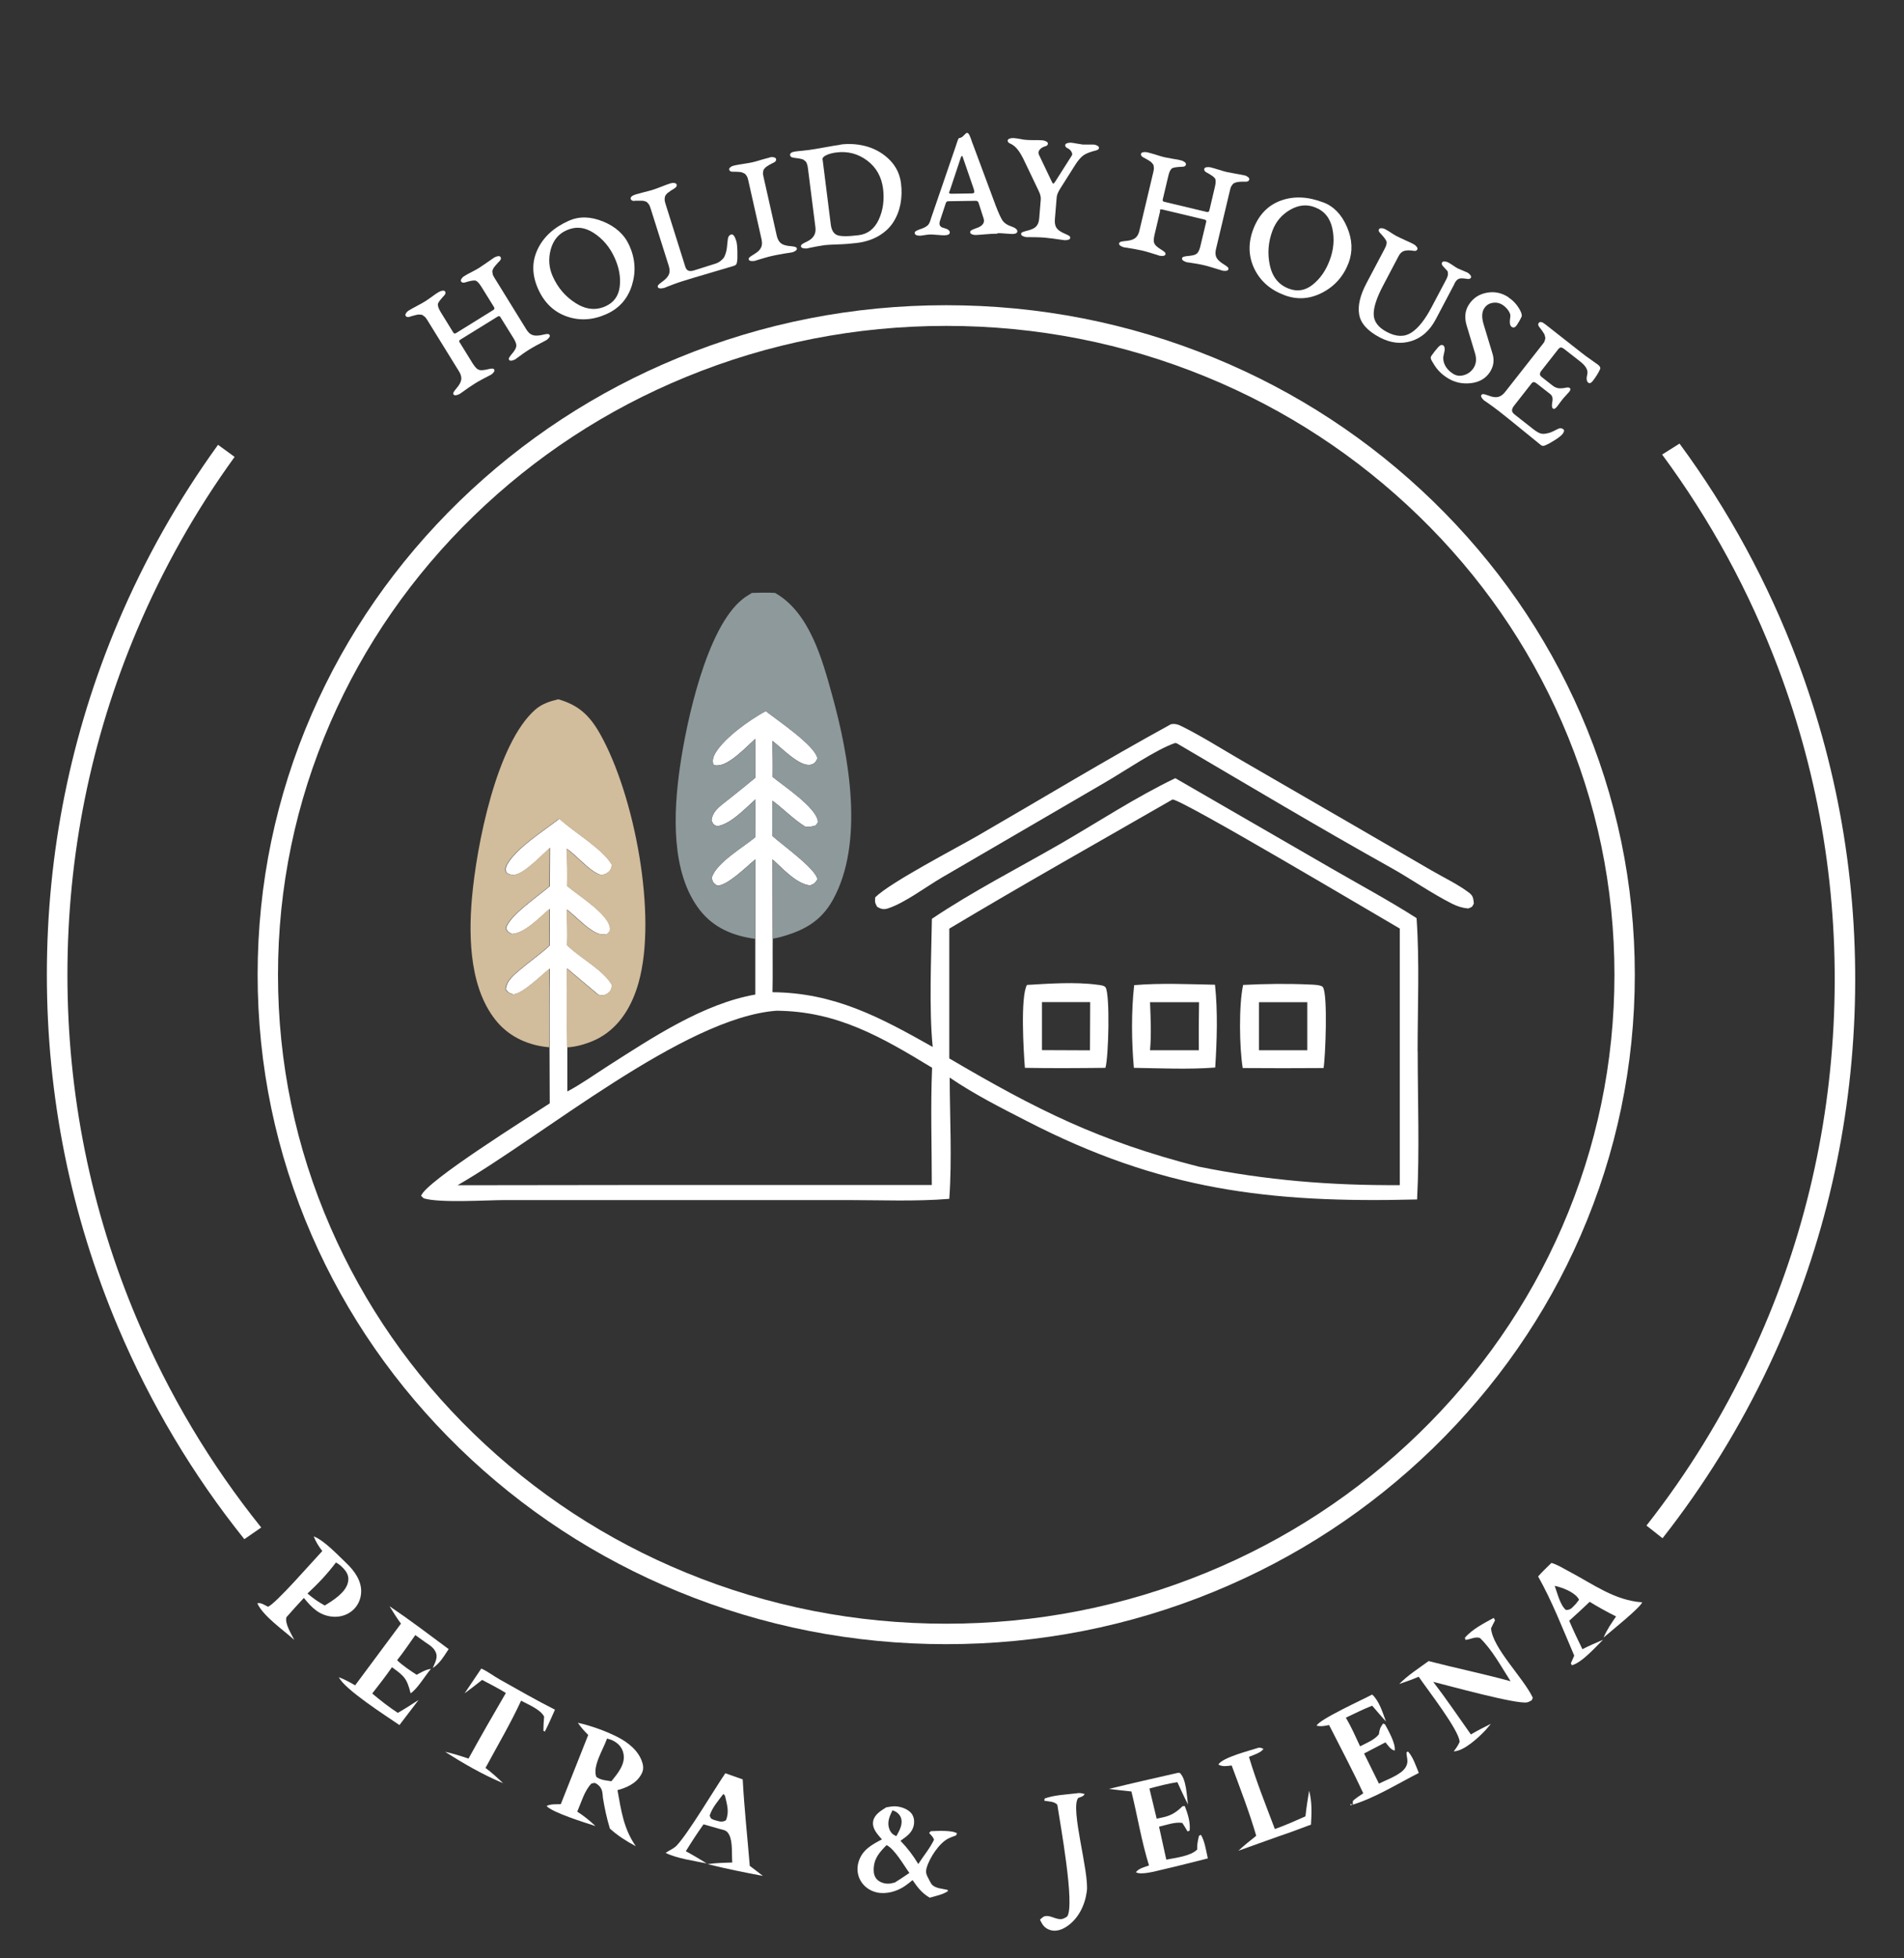 <svg xmlns="http://www.w3.org/2000/svg" viewBox="0 0 1860.9 1913"><rect x="0" y="0" width="1860.9" height="1913" fill="#333333" stroke="none"/><defs><style>      .cls-1 {        fill: #8e999b;      }      .cls-1, .cls-2, .cls-3, .cls-4 {        stroke-width: 0px;      }      .cls-2 {        fill: #000;      }      .cls-3 {        fill: #fff;      }      .cls-5 {        display: none;      }      .cls-4 {        fill: #d1bc9c;      }    </style></defs><g id="Layer_2" data-name="Layer 2"><g><path class="cls-3" d="M449.2,334.4l12.6,20.4c1.8,2.8,3.4,4.8,4.8,5.8,1.5,1,3.6,1.4,6.3.9.7,0,2-.3,3.8-.7,1.8-.4,3.2-.7,4.2-.7,1,0,1.7.3,2.1.9.8,1.3-.2,3-2.9,5-.2.1-1.1.6-2.9,1.5-1.7.9-3.8,2-6.3,3.3-2.5,1.3-4.6,2.6-6.6,3.8-1.9,1.2-4,2.6-6.4,4.2-2.3,1.6-4.3,3-5.9,4.2-1.6,1.2-2.5,1.8-2.7,1.9-3.2,1.6-5.2,1.7-6,.5-.4-.6-.4-1.4.1-2.3.5-.9,1.3-2,2.5-3.4,1.2-1.4,2-2.5,2.4-3.1,1.7-2.4,2.5-4.7,2.6-6.8,0-2.1-.7-4.5-2.3-7l-30.9-50c-.5-.8-1-1.6-1.5-2.2-.5-.7-1-1.2-1.7-1.6-.6-.4-1.1-.8-1.5-1.1-.4-.3-.9-.4-1.7-.5-.8,0-1.3,0-1.6-.1-.3,0-1,0-2,.2-1.1.2-1.8.4-2.2.5-.4.1-1.2.4-2.6.7-1.3.4-2.3.7-2.8.9-1.7.4-3,.1-3.6-1-.5-.7-.3-1.6.4-2.7.7-1.1,1.7-2,2.9-2.7,1.8-1.1,4.5-2.6,7.9-4.4,3.5-1.8,6-3.3,7.7-4.3,1.6-1,3.9-2.6,6.7-4.6,2.8-2.1,5-3.6,6.6-4.5,1.2-.7,2.4-1.2,3.7-1.4,1.3-.2,2.2.1,2.6.8.7,1.1.5,2.3-.6,3.6-3.8,4.1-5.9,6.8-6.3,8.2-.5,1.9.4,4.6,2.5,8.1l12.5,20.3c.6,1,1.5,1.1,2.7.4l36.3-22.5c1.2-.7,1.4-1.7.7-2.9l-12.4-20c-2.3-3.6-4.2-5.6-5.9-5.9-1.7-.3-5.1.3-10.2,1.9-1.7.4-3,.1-3.6-1-.5-.7-.3-1.6.4-2.7.7-1.1,1.7-2,2.9-2.7,1.8-1.1,4.2-2.5,7.3-4,3-1.6,5.3-2.8,7-3.9s4.1-2.7,7.4-5c3.3-2.3,5.7-4,7.2-5,1.2-.7,2.4-1.2,3.7-1.4,1.3-.2,2.2.1,2.6.8.7,1.1.5,2.3-.6,3.6-.4.4-1.1,1.1-2,2.1-.9,1-1.5,1.7-1.8,2-.3.3-.7.9-1.4,1.7-.7.9-1.1,1.4-1.2,1.8-.1.3-.3.8-.7,1.5-.3.7-.4,1.3-.3,1.7,0,.5.2,1.1.3,1.8,0,.8.3,1.5.7,2.2.4.7.8,1.5,1.3,2.3l30.9,50c1.6,2.6,3.3,4.3,5.3,5.2,1.9.9,4.4,1.1,7.3.7.7,0,2-.3,3.8-.7,1.8-.4,3.2-.7,4.2-.7,1,0,1.7.3,2.1.9.8,1.3-.2,3-2.9,5-.2.1-1.3.7-3.2,1.7-2,1-4.3,2.3-7,3.7-2.7,1.5-5,2.8-6.9,4-1.9,1.2-3.9,2.5-6,4-2.1,1.5-3.8,2.8-5.2,3.8-1.4,1-2.2,1.6-2.3,1.7-3.2,1.6-5.2,1.7-6,.5-.4-.6-.4-1.4.1-2.3.5-.9,1.3-2,2.5-3.4,1.2-1.4,2-2.5,2.4-3.1,1.6-2.3,2.3-4.3,2-6.1-.3-1.8-1.3-4.1-3.1-6.9l-12.5-20.1c-.6-1-1.6-1.1-2.8-.3l-35.9,22.2c0,0-.2.1-.3.2-1.2.7-1.5,1.5-1,2.3Z"></path><path class="cls-3" d="M556,215.7c10-4.5,21.1-4.3,33.4.7,12.3,5,20.9,12.8,25.7,23.5,5.8,12.8,6.6,25.8,2.5,38.9-4.1,13.1-12.4,22.5-24.7,28-13.3,6-26.3,6.8-38.9,2.4-12.6-4.4-21.9-13.3-27.9-26.5-6.2-13.7-6.5-26.6-.8-38.8,5.6-12.1,15.8-21.6,30.6-28.2ZM540.3,270.2c5,11.1,12.4,19.7,22.4,26,9.9,6.3,19.7,7.3,29.2,3,8.1-3.7,12.7-10.1,13.8-19.2,1.1-9.1-.6-18.5-5-28.2-4.7-10.4-11.5-18.4-20.4-24.2-8.9-5.8-17.9-6.6-26.8-2.5-7.8,3.5-12.9,9.8-15.3,18.9-2.4,9.1-1.7,17.8,2.1,26.2Z"></path><path class="cls-3" d="M669.6,260.1c.7,2.3,1.7,3.7,3.1,4.3,1.4.6,3.2.5,5.6-.2l20.6-6.5c1.9-.6,3.6-1.4,5-2.5,1.4-1,2.4-2.1,3.2-3,.8-1,1.4-2.4,2-4.2.6-1.8.9-3.2,1.1-4.3.2-1.1.4-2.8.6-5.2.3-2.4.4-4.1.6-5.2.3-2.2,1.4-3.6,3.2-4.2,1.8-.6,3.5,1.5,5,6.3.6,1.9,1,5.5,1.1,10.5.1,5.1,0,8.3-.3,9.6-.2,1.4-.5,2.4-.9,2.9-.4.5-1.2,1-2.4,1.4-1,.3-8.2,2.5-21.6,6.4-13.4,3.9-23.3,6.9-29.6,8.9-2.1.7-4.6,1.5-7.2,2.5-2.7,1-4.9,1.8-6.8,2.6-1.8.8-2.9,1.2-3.1,1.2-3.5.8-5.4.4-5.9-1-.2-.7,0-1.4.7-2.2.7-.7,1.8-1.6,3.3-2.7,1.5-1.1,2.5-1.9,3-2.4,2.2-1.9,3.6-3.9,4.2-6,.6-2,.4-4.5-.5-7.4l-17.7-56c-.3-.9-.6-1.8-.9-2.5-.3-.8-.7-1.4-1.2-2-.5-.6-.9-1-1.2-1.4-.3-.4-.8-.6-1.5-.9-.7-.2-1.2-.4-1.5-.5-.3-.1-.9-.2-2-.3-1.1,0-1.8,0-2.2,0-.4,0-1.3,0-2.7,0-1.4,0-2.4,0-2.9.2-1.8,0-2.9-.6-3.3-1.8-.6-1.8,1-3.3,4.7-4.5,2-.6,5-1.4,8.8-2.4,3.8-.9,6.6-1.7,8.5-2.3,1.8-.6,4.6-1.6,8.4-3.1,3.8-1.5,6.5-2.5,8.2-3,1.3-.4,2.6-.6,3.9-.4,1.3.2,2.1.6,2.3,1.5.4,1.2-.1,2.3-1.5,3.3-.4.4-1.3.9-2.4,1.6-1.2.7-2,1.2-2.3,1.5-.4.3-1,.7-1.8,1.3s-1.4,1-1.6,1.3c-.2.3-.6.7-1,1.3-.4.6-.7,1.1-.8,1.6,0,.5-.2,1.1-.3,1.9,0,.8,0,1.5.1,2.3.2.8.4,1.6.7,2.6l19.2,61Z"></path><path class="cls-3" d="M752.4,153.7c1.4-.3,2.7-.3,3.9,0,1.3.3,2,.8,2.2,1.7.3,1.3-.3,2.3-1.8,3.2-.5.2-1.4.7-2.6,1.3-1.2.7-2,1.1-2.4,1.3-.3.2-1,.6-1.9,1.2-.9.6-1.5,1-1.7,1.3-.2.3-.6.7-1.1,1.2-.5.6-.8,1.1-.9,1.5,0,.5-.2,1.1-.3,1.8-.2.8-.2,1.5,0,2.3.1.8.3,1.7.5,2.6l12.9,57.3c.7,2.9,1.8,5.1,3.3,6.6,1.5,1.5,3.7,2.5,6.6,3,.7.2,2,.4,3.8.5,1.9.2,3.3.4,4.2.7.9.3,1.5.8,1.7,1.5.3,1.5-1.1,2.7-4.4,3.8-.2,0-1.4.2-3.6.6-2.2.3-4.8.7-7.8,1.3-3,.5-5.6,1-7.8,1.5s-4.7,1.1-7.4,1.9c-2.7.8-5.1,1.5-7,2.1-1.9.6-3,.9-3.2,1-3.5.5-5.5,0-5.8-1.5-.2-.7.1-1.4.9-2.1.7-.7,1.9-1.5,3.5-2.4,1.6-1,2.7-1.7,3.2-2.1,2.4-1.7,3.9-3.6,4.7-5.6.8-2,.8-4.4.2-7.4l-12.9-57.3c-.2-.9-.4-1.8-.7-2.6-.2-.8-.6-1.5-1-2.1-.5-.6-.8-1.1-1.1-1.5-.3-.4-.7-.7-1.5-1-.7-.3-1.2-.5-1.5-.7-.3-.2-.9-.3-2-.5-1.1-.1-1.8-.2-2.2-.2-.4,0-1.3,0-2.7-.1-1.4,0-2.4-.1-2.9,0-1.8-.1-2.8-.8-3.1-2.1-.2-.8.2-1.6,1.3-2.4,1-.8,2.2-1.3,3.6-1.6,2.1-.5,5.1-1,9-1.6,3.9-.6,6.8-1.1,8.6-1.5,1.9-.4,4.8-1.2,8.6-2.4,3.9-1.1,6.7-1.9,8.5-2.3Z"></path><path class="cls-3" d="M821.6,141.2c9.1-1.1,17.8-.4,26.3,2.1,8.5,2.6,15.8,7,21.9,13.2,6.1,6.3,9.7,13.8,10.8,22.5.9,7,.7,13.8-.5,20.2-1.2,6.4-3.5,12.3-6.9,17.7-3.3,5.3-8.1,9.8-14.2,13.5-6.1,3.6-13.4,6-21.7,7-5.8.7-11.9,1.2-18.6,1.4-6.6.2-10.8.5-12.6.7-2.1.3-4.6.7-7.4,1.2-2.8.5-5.2,1-7.1,1.4-2,.4-3,.6-3.2.7-3.6.1-5.4-.6-5.6-2.1,0-.7.3-1.4,1-2,.8-.6,2-1.3,3.7-2.1,1.7-.8,2.8-1.4,3.4-1.8,4.7-2.9,6.7-7,6.1-12.4l-7.4-58.3c-.1-1.2-.4-2.2-.6-3-.3-.8-.5-1.6-.8-2.2s-.7-1.2-1.3-1.6c-.7-.5-1.1-.8-1.4-1.1-.3-.3-1-.5-2-.8-1.1-.2-1.8-.4-2.3-.5-.4-.1-1.4-.3-2.9-.4-1.5-.2-2.6-.4-3.2-.5-1.8-.3-2.7-1.1-2.9-2.4-.2-1.9,1.5-3.1,5.2-3.6,1.7-.2,3.9-.5,6.5-.7,2.6-.3,4.7-.5,6.3-.7,3.3-.4,8.5-1.3,15.7-2.6,7.2-1.3,12.4-2.2,15.7-2.6ZM804,155.9l8,63.6c.7,5.4,2.8,8.8,6.2,10.2,3.5,1.4,10.5,1.4,21,.1,8.9-1.1,15.5-6.2,19.7-15.3,4.2-9.1,5.5-19.1,4.2-30.1-1.5-11.6-6.6-20.8-15.5-27.5-8.9-6.7-19-9.4-30.4-7.9-3.7.5-6.9,1.3-9.6,2.6-2.7,1.3-3.9,2.7-3.7,4.3Z"></path><path class="cls-3" d="M975,228.3c-4,0-8.3.3-12.9.7-4.6.4-7.5.6-8.7.6-1.2,0-2.3-.2-3.5-.7-1.1-.5-1.7-1.1-1.7-2,0-.7.4-1.4,1.2-1.9s2.1-1.1,3.8-1.7c1.8-.6,3-1.1,3.6-1.4,4.2-2,5.7-4.9,4.5-8.6l-4.9-15.2c-.5-1.3-1.3-1.9-2.6-1.9l-26.9.4c-1.3,0-2.1.6-2.5,1.8l-5.8,17.6c-1.1,3.6,0,5.8,3.7,6.7,4,1,6,2.5,6,4.4,0,1.8-1.8,2.8-5.6,2.8-1.1,0-3.3-.1-6.7-.4s-5.6-.4-6.5-.4c-1.5,0-3.4.2-5.7.6-2.3.4-3.8.5-4.4.6-3.5,0-5.3-.8-5.4-2.7,0-.7.4-1.4,1.3-1.9.8-.5,2.2-1.1,3.9-1.7,1.8-.6,3-1.1,3.6-1.4.5-.2,1-.4,1.4-.7.4-.2.8-.4,1.1-.7.3-.2.6-.5,1-.7.3-.3.6-.5.7-.6.2-.1.3-.4.6-.8.2-.4.4-.7.5-.8.1-.1.3-.5.5-1.1.3-.6.4-1,.5-1.2,0-.2.2-.7.5-1.5.3-.8.5-1.4.6-1.9l23.5-68.5c.4-1.2.8-2.4,1.2-3.6.4-1.2.7-2.1.9-2.7.2-.6.4-1.1.6-1.6.2-.5.4-.8.7-1.1.3-.2.6-.3.9-.3,1.2-.1,2.6-1,4.1-2.6,1.6-1.6,2.5-2.4,2.7-2.4.5,0,1,.2,1.5.5.4.4.8,1,1.2,1.8.4.8.7,1.6,1,2.3.3.7.7,1.9,1.2,3.4.5,1.5.9,2.7,1.3,3.5l22.2,59.7c2.7,7,4.9,11.8,6.5,14.3,1.7,2.5,4.4,4.4,8.1,5.7,4.3,1.4,6.5,3.1,6.5,4.9,0,1.7-1.5,2.6-4.6,2.7-1.1,0-3.3-.1-6.8-.4-3.4-.3-6.1-.4-8.1-.4ZM928.4,185.9c-.6,1.3-.9,2.2-.7,2.7.2.5.9.7,2.2.7l19.6-.3c1.6,0,2.5-.4,2.7-1,.2-.6-.1-2.3-1-4.8l-10.3-29.9c-.5-1.5-1-1.3-1.8.5l-10.7,32.2Z"></path><path class="cls-3" d="M1031,214.4c-.2,3,.1,5.4,1.1,7.4,1,1.9,2.8,3.6,5.5,5,.6.4,1.8.9,3.5,1.7,1.7.7,3,1.4,3.8,1.9.8.6,1.2,1.2,1.1,2-.1,1.5-1.9,2.3-5.4,2.3-.2,0-1.4-.2-3.6-.5-2.2-.3-4.8-.7-7.8-1.1-3-.4-5.7-.7-7.9-.9-2.2-.2-4.8-.3-7.6-.4-2.8,0-5.3-.1-7.3-.1-2,0-3.1,0-3.3,0-3.5-.6-5.2-1.7-5.1-3.2,0-.7.5-1.3,1.4-1.7.9-.4,2.2-.8,4.1-1.3,1.8-.4,3.1-.8,3.7-1.1,2.9-.9,5-2.3,6.2-4,1.3-1.7,2-4.1,2.3-7.1l1.5-18.3c.2-2.4-.4-5.1-1.9-8.2l-13.2-27.6c-2.8-6.1-5.3-10.4-7.5-13.1-2.1-2.7-4.6-4.7-7.4-5.9-1.7-.7-2.4-1.7-2.3-2.9,0-.9.7-1.5,1.9-1.9,1.2-.4,2.5-.6,3.9-.5,2.1.2,4.3.5,6.5.9,2.2.5,4.2.8,6.1.9,1.9.2,4.5.2,7.8.2,3.3,0,5.8,0,7.7.2,1.4.1,2.6.5,3.8,1.1,1.1.6,1.7,1.4,1.6,2.2-.1,1.3-1,2.1-2.6,2.5-2.4.7-4.2,1.8-5.5,3.4-1.2,1.6-1.5,3.2-.7,4.8l12.5,26.2c.6,1.3,1.1,2,1.5,2.1.4,0,1-.6,1.9-1.9l16.4-25.8c.5-.9.3-2.1-.6-3.6-.9-1.5-2.1-2.5-3.5-3.2-1.8-.8-2.6-1.8-2.5-3.1,0-.9.7-1.5,1.9-1.9,1.2-.4,2.5-.6,3.9-.5.7,0,2.7.4,5.7.9,3.1.5,5,.8,5.7.9.7,0,2.5,0,5.2,0,2.7,0,4.4,0,5.2,0,1.4.1,2.7.5,3.8,1.1,1.1.6,1.7,1.4,1.6,2.2,0,1.2-1.1,2-3,2.5-5.3,1.3-9.2,2.8-11.8,4.5-2.6,1.7-5.5,5-8.6,9.9l-14.3,22.6c-2.2,3.5-3.4,6.3-3.6,8.6l-1.8,21.8Z"></path><path class="cls-3" d="M1134,205.7l-5.5,23.3c-.8,3.2-1,5.7-.7,7.5.3,1.8,1.6,3.5,3.8,5.1.6.5,1.6,1.2,3.2,2.2,1.6,1,2.7,1.8,3.5,2.5.7.7,1,1.4.8,2.1-.3,1.5-2.2,2-5.6,1.5-.2,0-1.2-.4-3.1-1s-4.1-1.3-6.8-2.1c-2.7-.8-5.1-1.5-7.3-2-2.2-.5-4.7-1-7.5-1.5-2.8-.5-5.2-.9-7.2-1.2-2-.3-3.1-.5-3.3-.5-3.4-1.1-4.9-2.4-4.5-3.9.2-.7.7-1.2,1.7-1.5.9-.3,2.4-.5,4.2-.7,1.9-.2,3.1-.3,3.8-.5,2.9-.5,5.1-1.5,6.7-3,1.6-1.5,2.7-3.6,3.4-6.6l13.6-57.2c.2-.9.4-1.8.5-2.6.1-.8.1-1.6,0-2.3-.2-.8-.3-1.4-.3-1.8,0-.5-.3-1-.9-1.5-.5-.6-.9-1-1-1.2-.2-.3-.7-.7-1.6-1.3-.9-.6-1.5-1-1.9-1.2-.3-.2-1.1-.6-2.3-1.3-1.2-.7-2.1-1.1-2.6-1.4-1.5-.9-2.2-2-1.9-3.3.2-.8.9-1.4,2.2-1.6,1.3-.2,2.6-.2,3.9.1,2.1.5,5,1.3,8.8,2.5,3.7,1.2,6.6,2,8.4,2.4,1.9.4,4.5.9,8,1.5,3.5.5,6.1,1,7.8,1.5,1.4.3,2.5.9,3.6,1.7,1,.8,1.4,1.6,1.2,2.4-.3,1.3-1.3,2-3,2.1-5.6.2-9,.7-10.3,1.4-1.7,1-3,3.5-3.9,7.5l-5.5,23.2c-.3,1.2.3,1.9,1.6,2.2l41.5,9.9c1.4.3,2.2-.2,2.5-1.6l5.4-22.9c1-4.2,1-7,0-8.4s-3.8-3.4-8.5-5.9c-1.5-.9-2.2-2-1.9-3.3.2-.8.9-1.4,2.2-1.6,1.3-.2,2.6-.2,3.9.1,2.1.5,4.7,1.3,8,2.3,3.2,1,5.8,1.8,7.7,2.2,1.9.4,4.8,1,8.8,1.7,4,.7,6.9,1.2,8.6,1.6,1.4.3,2.5.9,3.6,1.7,1,.8,1.4,1.6,1.2,2.4-.3,1.3-1.3,2-3,2.1-.5,0-1.5,0-2.9,0-1.4,0-2.3,0-2.7.1-.4,0-1.1,0-2.2.2-1.1.1-1.8.3-2.1.4-.3.1-.8.4-1.6.6-.7.3-1.2.6-1.5,1-.3.4-.6.9-1.1,1.5-.5.6-.8,1.3-1.1,2.1-.2.8-.5,1.6-.7,2.6l-13.6,57.2c-.7,2.9-.7,5.4,0,7.4.7,2,2.3,3.9,4.6,5.6.6.5,1.6,1.2,3.2,2.2,1.6,1,2.7,1.8,3.5,2.5.7.7,1,1.4.8,2.1-.3,1.5-2.2,2-5.6,1.5-.2,0-1.4-.4-3.5-1.1-2.1-.7-4.6-1.4-7.6-2.3-2.9-.9-5.5-1.6-7.7-2.1-2.2-.5-4.6-1-7.1-1.4-2.5-.4-4.7-.8-6.4-1-1.7-.2-2.7-.4-2.9-.4-3.4-1.1-4.9-2.4-4.5-3.9.2-.7.7-1.2,1.7-1.5.9-.3,2.3-.5,4.2-.7,1.9-.2,3.1-.3,3.8-.5,2.8-.4,4.7-1.4,5.7-2.9,1.1-1.5,2-3.8,2.7-7l5.5-23c.3-1.1-.3-1.9-1.8-2.2l-41-9.8c-.1,0-.2,0-.3,0-1.4-.3-2.1,0-2.4.9Z"></path><path class="cls-3" d="M1293.5,197.8c10.2,3.9,17.9,12,23.1,24.2,5.2,12.2,5.6,23.8,1.5,34.8-5,13.1-13.6,22.9-25.9,29.2-12.2,6.3-24.7,7.1-37.3,2.2-13.6-5.2-23.3-13.8-29.1-25.9-5.7-12.1-6-24.9-.9-38.4,5.4-14,14.3-23.3,26.9-27.9,12.6-4.6,26.5-4,41.6,1.8ZM1243.8,225c-4.3,11.3-5.2,22.7-2.7,34.2s8.7,19.1,18.5,22.8c8.3,3.2,16.1,1.9,23.3-3.8,7.2-5.7,12.7-13.5,16.5-23.4,4.1-10.6,5-21.1,2.8-31.5-2.2-10.4-7.9-17.3-17.1-20.8-8-3.1-16.1-2.2-24.2,2.5-8.1,4.7-13.8,11.4-17.1,20Z"></path><path class="cls-3" d="M1421.5,277.4l-18.2,34.5c-5.8,11-13.7,18.1-23.8,21.3-10.1,3.2-20.4,2-30.9-3.5-12-6.3-18.7-13.8-20.2-22.4-1.5-8.6.9-18.8,7.2-30.7l17.6-33.3c1.8-3.3,2.4-5.8,1.9-7.4-.5-1.6-2.6-4.4-6.3-8.3-1.3-1.3-1.6-2.5-1-3.6.4-.8,1.2-1.1,2.5-1,1.3,0,2.6.4,3.8,1.1,1.9,1,3.8,2.1,5.6,3.4,1.8,1.3,3.6,2.3,5.3,3.2,1.7.9,4.5,2.2,8.4,4,3.9,1.7,6.6,3,8.2,3.9,1.2.6,2.2,1.5,3,2.5.8,1,1,1.9.6,2.7-.6,1.1-1.7,1.6-3.4,1.3-3.8-.7-6.9-.6-9.2,0-2.4.7-4.3,2.4-5.7,5.2l-15,28.5c-6.4,12.1-9.5,21.6-9.3,28.5.2,6.9,4.4,12.6,12.8,17,9.2,4.9,17.2,5.1,24,.7,6.8-4.4,13.4-12.7,19.8-24.9l14-26.5c1.3-2.5,2-4.4,2-5.9,0-1.4-.2-2.5-.7-3.1-.5-.6-1.8-2-4-4.3-1.3-1.4-1.7-2.7-1.1-3.8.4-.8,1.2-1.1,2.5-1,1.3,0,2.6.4,3.8,1.1.8.4,2.3,1.3,4.5,2.8,2.2,1.5,3.7,2.4,4.4,2.8.7.3,2.2,1,4.7,2,2.5,1,4.1,1.7,4.7,2,1.2.6,2.2,1.5,3,2.5.8,1,1,1.9.6,2.7-.6,1-1.8,1.4-3.7,1.1-3.9-.7-6.6-.7-8.1-.1-1.6.6-3.1,2.3-4.5,5.1Z"></path><path class="cls-3" d="M1474.3,290.6c4.8,3.1,8.5,7.2,11.3,12.4,1.6,3,2.1,5.2,1.5,6.5-.9,2.1-2.4,4.8-4.5,8-1.6,2.4-3.3,3.1-5.1,1.9-1.9-1.2-2.3-4.5-1.4-9.7.4-1.9-.3-4-1.9-6.3-1.6-2.3-3.5-4.1-5.6-5.5-3-1.9-6.2-2.6-9.8-2-3.6.6-6.3,2.4-8.2,5.4-2.4,3.7-2.6,9-.5,15.8l8.6,28.4c2,6.4,1.1,12.4-2.5,18-4.2,6.4-10.5,10-18.9,10.9-8.5.9-16.2-.9-23.2-5.5-5.1-3.3-9.2-7.4-12.2-12.2-1.8-2.9-3-4.8-3.3-5.9-.4-1.1-.3-2.1.3-3,1.8-2.7,4.1-5.6,6.9-8.8,1.8-1.9,3.3-2.4,4.7-1.6,1.8,1.2,1.9,4.3.5,9.3-.8,3-.5,6.2,1,9.6,1.5,3.3,4.1,6.2,7.9,8.7,3.3,2.2,7,2.7,10.9,1.5,3.9-1.1,7-3.4,9.3-6.8,2.7-4.1,3.2-8.9,1.6-14.3l-8.2-27.2c-2.4-7.9-1.7-14.8,2.2-20.7,4.1-6.3,9.9-10.1,17.5-11.5,7.5-1.4,14.6.1,21.3,4.5Z"></path><path class="cls-3" d="M1506.7,361.9c-2.1,2.6-2.1,4.7-.2,6.2l10.9,8.6c1.3,1,2.5,1.7,3.8,2.1,1.2.4,2.2.6,3,.6.8,0,2,0,3.8-.2.5,0,1.2-.2,2.2-.4,1-.2,1.9-.3,2.5-.2.7,0,1.2.2,1.6.6.9.7.7,1.9-.6,3.6-.2.3-1.2,1.3-2.9,3.2-1.7,1.9-2.9,3.1-3.4,3.8-.5.7-1.5,2-2.9,3.8-1.4,1.9-2.3,3-2.6,3.5-1.7,2.2-3.1,2.9-4.2,2-.3-.3-.6-.7-.7-1.2-.1-.5-.2-1.1-.2-1.8,0-.7,0-1.2.1-1.7,0-.5.1-1.1.3-1.9.1-.8.2-1.2.2-1.4.3-2.6-.5-4.7-2.3-6.1l-13.3-10.4c-1.2-.9-2.2-1.3-2.9-1.3-.8,0-1.6.7-2.5,1.9l-16.7,21.3c-1.3,1.7-1.9,3.2-1.9,4.6,0,1.4,1,2.7,2.8,4.1l17.7,13.9c2.4,1.9,4.5,3.2,6.3,4,1.8.8,3.8,1,6,.6,2.2-.4,4-.8,5.3-1.4,1.3-.5,3.6-1.6,6.7-3.2,2-1,3.8-.9,5.3.3,1.2.9.9,2.4-.7,4.6-1.3,1.6-3.9,3.7-7.9,6.2-4,2.5-6.8,4-8.3,4.6-1,.4-1.7.7-2.1.8-.4.1-.8,0-1.4,0-.6-.2-1.2-.5-1.8-1-.8-.7-6.5-5.3-17-13.8-10.5-8.6-18.3-14.9-23.6-19-1.8-1.4-3.8-2.9-6.1-4.6-2.3-1.7-4.3-3.1-5.9-4.2-1.7-1.1-2.6-1.7-2.7-1.8-2.6-2.4-3.4-4.3-2.5-5.4.5-.6,1.2-.8,2.2-.7,1,.1,2.3.5,4.1,1.2,1.8.6,3,1,3.7,1.2,2.8.7,5.3.8,7.3,0,2-.7,4-2.2,5.8-4.5l36.3-46.2c.6-.8,1.1-1.5,1.6-2.1.5-.7.8-1.4.9-2.1.2-.7.3-1.3.5-1.8.1-.4,0-1-.2-1.8-.2-.7-.4-1.3-.4-1.6,0-.3-.3-.9-.9-1.8-.6-.9-1-1.5-1.2-1.9-.2-.3-.8-1-1.6-2.2-.8-1.1-1.4-1.9-1.8-2.3-1-1.5-1.1-2.7-.3-3.7,1.2-1.5,3.3-1.1,6.2,1.2l36.3,28.5c2,1.6,5,3.8,8.9,6.5,3.9,2.7,6.1,4.3,6.6,4.7,1.9,1.5,2.6,3,1.9,4.4-1.6,3.6-4,7.4-7,11.3-1.7,2.2-3.3,2.8-4.6,1.7-1.6-1.3-1.9-4.1-.8-8.4.8-3.8-1.5-7.9-7-12.2l-15.1-11.8c-1.6-1.3-2.8-1.9-3.7-1.9-.8,0-1.6.5-2.4,1.4l-16.7,21.3Z"></path></g></g><g id="Layer_1" data-name="Layer 1"><g id="Layer_2-2" data-name="Layer 2" class="cls-5"><rect class="cls-2" x="-90.5" y="-83.9" width="2044" height="2083.8"></rect></g><g id="Layer_1-2" data-name="Layer 1"><path class="cls-3" d="M924.8,1606.4c-90.8,0-178.9-17.3-261.9-51.4-80.1-32.9-152.1-80.1-213.9-140.1-61.8-60.1-110.4-130-144.3-207.9-35.1-80.7-52.9-166.3-52.9-254.7s17.8-174,52.9-254.7c33.9-77.9,82.5-147.8,144.3-207.9,61.8-60,133.8-107.2,213.9-140.1,82.9-34.1,171-51.4,261.9-51.4s178.9,17.3,261.9,51.4c80.1,32.9,152.1,80.1,213.9,140.1,61.8,60.1,110.4,130,144.3,207.9,35.1,80.7,52.9,166.3,52.9,254.7s-17.8,174-52.9,254.7c-33.9,77.9-82.5,147.8-144.3,207.9-61.8,60-133.8,107.2-213.9,140.1-83,34.1-171.1,51.4-261.9,51.4h0ZM924.8,318.4c-88.2,0-173.7,16.8-254.3,49.9-77.8,31.9-147.6,77.7-207.6,135.9-59.9,58.2-107,126-139.9,201.5-34,78.1-51.3,161.1-51.3,246.7s17.2,168.5,51.3,246.7c32.9,75.5,79.9,143.3,139.9,201.5,60,58.2,129.8,104,207.6,135.9,80.5,33.1,166.1,49.9,254.3,49.9s173.7-16.8,254.3-49.9c77.8-31.9,147.6-77.7,207.6-135.9,59.9-58.2,107-126,139.9-201.5,34-78.1,51.3-161.1,51.3-246.7s-17.2-168.5-51.3-246.7c-32.9-75.5-79.9-143.3-139.9-201.5s-129.8-104-207.6-135.9c-80.6-33.1-166.1-49.9-254.3-49.9h0Z"></path><g><path class="cls-3" d="M1144.4,707.6c4.3-.8,7.2.3,11,2.2,20,10,39.3,22.3,58.7,33.5l110.1,63.7,75,43.5c11.9,6.9,25.6,13.4,36.5,21.6,4.2,3.2,4.2,5.6,4.8,10.6-1.8,3.7-1.7,3.4-5.6,4.9-6-.6-10.6-2.1-16-4.8-20.8-10.6-40-24.2-60.3-35.5-69.9-39-138.8-80.2-207.8-120.7l-1.3-.6h-1.2c-18.3,6.2-49.5,27.6-68,38.3l-159.8,93.1c-15.3,8.9-36.4,24.9-52.6,30.1-4.3,1.4-6.7.7-10.6-1.5-2.2-4.1-2.3-4.6-1.9-9.3,14.7-14.6,78.6-47.7,100.4-60.3,62.8-36.3,125-74,188.6-108.8Z"></path><path class="cls-3" d="M1187.5,962.1c-26.1-.5-53-1.8-79,.4-2.9,25.7-2.6,55-.3,80.8,26.2.4,53.4,1.7,79.5-.3,1.7-26.5,2.6-54.4-.2-80.9ZM1171.6,1026.1h-47.6c1.4-15.2.6-31.6,0-46.9h47.9c-.2,15.6-.4,31.2-.2,46.9h-.1Z"></path><path class="cls-3" d="M1080.6,964.8c-1.2-2.1-5.9-2.4-8.2-2.7-21.5-2.9-47-1.1-68.7.2-6.5,11.6-3.3,65.4-2,81,26.2.5,52.5.3,78.7,0,3.1-10.3,4.6-70.9.2-78.5h0ZM1065.3,1026.2l-46.9-.2v-46.9h47.1l-.2,47.1Z"></path><path class="cls-3" d="M1385.5,1027.2c0-43.2,2-87.2-1-130.2-27-17.2-55.4-32.5-83.1-48.5l-152.7-88.2c-38.4,18.4-75.7,43-112.6,64.3-41.5,23.9-85.6,46.4-125.3,73.1-.6,37.5-2.9,88.8.8,125.2-51.4-29-96.1-53-156.6-53.5.4-17.4,0-35,.2-52.4l-.2-77.4c9.9,8.7,23.2,24,36.8,25.5,4.2-1.7,4.5-2.1,7.1-5.8-.6-9.9-35.6-34.8-43.9-42.5.2-11.5,0-23,0-34.5,10.9,8.1,20.3,18,31.9,25.3,4.2.7,6.3,0,10.3-1.1,1.3-1.8,2.5-2.3,2.1-4.6-2.2-13.5-33.9-34.4-44.1-42.8.2-11.8,0-23.5-.3-35.3,8.5,6.3,26.7,25.8,37.5,23.3,4.1-1,4.8-2.7,6.5-6-1.5-12.3-40.1-38.1-50.5-46.4-15.3,8.3-39.8,25.6-48.9,40.5-2.5,4.1-3.4,7.3-2.3,11.9,1.8.6,2,.8,4.2.7,11.5-.2,28.3-18.3,36.7-25.9l.2,37.9c-9.1,7.6-18.3,14.9-27.6,22.3-6.7,5.3-14.3,10.3-15.3,19.4,1.9,4,1.6,4.1,5.6,5.7,13.5-2.1,27.3-17.4,37.4-26.2-.3,12.2,0,24.5,0,36.7-11.7,10.1-38.4,25-42.8,40,1.1,4.5,1.5,4.6,5.1,7.5,9.6.9,29.5-19,37.5-25.6v132.1c-50.8,8.9-100.5,42-143.6,69.5-13.3,8.5-26.2,17.8-40.1,25.2v-43.1c-.4-25.7.2-51.4-.3-77.2l30.7,25.8c3.6.5,5.8,1,9-1.3,3.4-2.4,3.8-4.4,4.4-8.1-8.2-14.5-30-25.9-42.4-37.6l-1.5-1.5c.4-11.6,0-23.2-.3-34.8,8.2,6.3,15.7,14.6,24.3,20.2,5,3.3,9.2,5,15.2,3.7,1.6-1.8,2.8-2.3,2.8-4.9-.2-13.9-31.7-33.1-41.9-41.9.3-12.2,0-24.3-.5-36.5,10.1,7,19.8,19.4,30.5,24.6,3.1,1.5,6.5.9,9.3-1.1,3.2-2.2,3.8-4.3,4.4-7.8-9.2-15.7-37.2-31.9-51.4-45-15.2,11.9-40,27.1-50.3,43.4-2.1,3.4-2.6,5.1-1.8,9,2.4,1.9,4.4,2.4,7.5,2.4,9.5,0,28.2-20,35.4-26.4l-.2,37.5c-10.7,9.4-40.5,29.4-42.8,41.4,1.9,3.4,2.4,3.5,5.9,5.3,12.7-.7,27.3-16.6,36.9-24.5l-.2,35.9c-8.9,8.3-19,15.2-28.3,23.1-6.1,5.2-13.8,11-14.5,19.5,2.3,3.5,3.3,3.5,7.3,5,9.2-.4,27.9-19,35.7-25.2-.5,25.6-.2,51.3-.3,77l.2,54.7c-19.8,13.1-121.7,76.6-125.7,90.4l2.5,2.4c16,4.8,61.5,1.7,79.9,1.7h334.2c33,0,66.8,1.5,99.6-1.2,2.8-38.8.5-79.5.4-118.5,23.7,16.2,49.8,29.4,75.4,42.5,130.5,67.3,236.4,80.3,381.4,76.6,2.5-47.9.6-96.7.6-144.7h-.1ZM910.7,1157.8h-304l-159.5.2c82.8-47.6,221-163.6,311.6-170.5,59.5.4,102.9,25.8,152.2,55.7-1.6,38-.3,76.6-.3,114.6h0ZM1368.1,1157.9c-67.4.4-130.6-4.7-196.7-18.1-97.1-24.9-157.8-55.3-243.6-105.7v-126.8c72-43.1,145.4-84.3,218.2-126.2,9.7.2,194.2,110,222.1,126.1v250.7Z"></path><path class="cls-3" d="M1293,964.5c-1.6-2.4-10.3-2.5-13.2-2.6-21.3-1-43.5-.7-64.8.4-4.3,19.6-3.7,61.2-.4,81.2,26.3.2,52.6.2,79,0,1.8-10.2,4.3-71.8-.6-78.9h0ZM1277.6,1026.1h-47.1v-46.9h47.2v47h0Z"></path><path class="cls-1" d="M734.6,579.3c7.6-.2,15.3-.5,22.9,0,33.8,19.1,46.2,65.1,55.9,100.2,16.4,59.3,31.7,143.9.5,199.9-12,21.4-29.1,30.1-51.8,36.3-2.3.6-4.5,1-6.9,1.4l-.2-77.4c9.9,8.7,23.2,24,36.8,25.5,4.2-1.7,4.5-2.1,7.1-5.8-.6-9.9-35.6-34.8-43.9-42.5.2-11.5,0-23,0-34.5,10.9,8.1,20.3,18,31.9,25.3,4.2.7,6.3,0,10.3-1.1,1.3-1.8,2.5-2.3,2.1-4.6-2.2-13.5-33.9-34.4-44.1-42.8.2-11.8,0-23.5-.3-35.3,8.5,6.3,26.7,25.8,37.5,23.3,4.1-1,4.8-2.7,6.5-6-1.5-12.3-40.1-38.1-50.5-46.4-15.3,8.3-39.8,25.6-48.9,40.5-2.5,4.1-3.4,7.3-2.3,11.9,1.8.6,2,.8,4.2.7,11.5-.2,28.3-18.3,36.7-25.9l.2,37.9c-9.1,7.6-18.3,14.9-27.6,22.3-6.7,5.3-14.3,10.3-15.3,19.4,1.9,4,1.6,4.1,5.6,5.7,13.5-2.1,27.3-17.4,37.4-26.2-.3,12.2,0,24.5,0,36.7-11.7,10.1-38.4,25-42.8,40,1.1,4.5,1.5,4.6,5.1,7.5,9.6.9,29.5-19,37.5-25.6v77.6c-21.3-2.8-40.5-10.6-54.1-28-28.8-36.8-25.8-96-19.6-139.5,6.4-45,26.1-136.2,61-164.2,2.7-2.3,6-4.2,9.2-6.2h-.1Z"></path><path class="cls-4" d="M545.6,683.2c19.8,5.6,30.7,15.8,40.8,33.7,33.8,59.8,56.1,177.6,37.8,242.9-6.1,22-17.8,42.7-38.3,54.1-8.7,4.9-21.7,9-31.7,9.4-.5-25.7,0-51.4-.4-77.2l30.7,25.8c3.6.5,5.8,1,9-1.3,3.4-2.4,3.8-4.4,4.4-8.1-8.2-14.5-30-25.9-42.4-37.6l-1.5-1.5c.4-11.6,0-23.2-.3-34.8,8.2,6.3,15.7,14.6,24.3,20.2,5,3.3,9.2,5,15.2,3.7,1.6-1.8,2.8-2.3,2.8-4.9-.2-13.9-31.7-33.1-41.9-41.9.3-12.2,0-24.3-.5-36.5,10.1,7,19.8,19.4,30.5,24.6,3.1,1.5,6.5.9,9.3-1.1,3.2-2.2,3.8-4.3,4.4-7.8-9.2-15.7-37.2-31.9-51.4-45-15.2,11.9-40,27.1-50.3,43.4-2.1,3.4-2.6,5.1-1.8,9,2.4,1.9,4.4,2.4,7.5,2.4,9.5,0,28.2-20,35.4-26.4l-.2,37.5c-10.7,9.4-40.5,29.4-42.8,41.4,1.9,3.4,2.4,3.5,5.9,5.3,12.7-.7,27.3-16.6,36.9-24.5l-.2,35.9c-8.9,8.3-19,15.2-28.3,23.1-6.1,5.2-13.8,11-14.5,19.5,2.3,3.5,3.3,3.5,7.3,5,9.2-.4,27.9-19,35.7-25.2-.5,25.6-.2,51.3-.3,76.9-19.1-1.6-37.2-9.3-50-23.8-27.4-31.3-28.9-82.1-25.5-121.3,4.4-51.3,24-151.8,62.1-184.9,6.8-5.8,13.9-7.9,22.3-10h0Z"></path></g><path class="cls-3" d="M133.8,1288.7c-45.1-106.5-67.9-219.7-67.9-336.4s22.8-229.9,67.9-336.4c25.5-60.3,57.5-117,95.5-169.5l-16.2-11.8c-38.9,53.8-71.7,111.8-97.8,173.5-46.1,109-69.5,224.8-69.5,344.2s23.4,235.2,69.5,344.2c31.7,74.9,73,144.3,123.5,207.3l16.5-11.4c-49.7-61.9-90.4-130.1-121.5-203.7h0Z"></path><path class="cls-3" d="M1737.9,652.6c40.8,108.2,59.2,222.2,54.6,338.8-4.6,116.6-31.9,228.8-81.2,333.5-27.9,59.2-62,114.6-102.1,165.6l15.7,12.4c41-52.2,76-108.9,104.5-169.5,50.4-107.1,78.3-221.9,83.1-341.2,4.7-119.3-14.1-235.9-55.8-346.7-28.7-76-67.3-147.1-115.2-212.1l-17,10.7c47.2,63.9,85.2,133.7,113.4,208.5h0Z"></path><path class="cls-3" d="M1230.3,1707.5c2.1,0,2.8.4,4.6,1.2-2.7,3.9-9.8,5.9-14.2,7.8,7.1,23.9,16.5,47.2,25.3,70.5,10.2-3.6,20-8,29.9-12.4.9-8.4,2.2-16.7,3.6-25.1,2.9,11.2,2.5,21.8,1.8,33.2l-19.4,7.2c-17.2,5.9-34.3,12.2-51.5,18.3,5.5-5.2,11.5-9.9,17.4-14.6-6.8-23.3-15.6-46-24-68.7-4.5.5-8.9,1.5-13-.9,3.9-7,31.1-13.7,39.5-16.5h0Z"></path><path class="cls-3" d="M470.4,1630.2c5.9,2.6,11.9,7.2,17.7,10.5,18,10.1,35.9,20.4,54.3,29.7-3.2,7.1-6.3,14.5-9.9,21.4l-1.4-.8c0-4.6.3-9.2.7-13.8-3.4-7-15.7-11.9-22.5-15.6-10.3,22.3-23.1,44-34.8,65.7,6.2,4.6,11.6,9.6,17.2,14.9-19.6-8.2-38.8-19.2-56.7-30.7,7.9,1.8,15.3,4.1,22.9,6.7,11.9-21.6,24.1-42.9,36.5-64.1-7.4-4.7-15.4-8.6-23.2-12.8-5.6,4.5-11.3,8.8-17.1,13.1l16.3-24.2h0Z"></path><path class="cls-3" d="M1051.3,1752.2c3.5-.6,5.4-.4,8.8.6-1.5,2.7-3.7,2.7-6.4,3.9-7.8,10.9,11,72.3,8.5,91.3-1.8,13.4-8.2,26.7-19.7,34.3-4.5,3-10.4,5.1-15.7,3.5-5.9-1.8-7.8-5-10.4-10.2.9-.8,2.3-2.2,3.3-2.8,4.5-2.4,9.5,1,14,1.9,4.1.9,5.8,0,9.3-2.2,7.9-11-7-91.7-9.6-109.2-2.8-3.3-8.4-3.2-12.7-3.9l.3-2.2c9.2-3.4,20.4-3.8,30.3-5h0Z"></path><path class="cls-3" d="M1341.1,1655.6c7,6.3,10.2,17.6,13.5,26.3-4.7-5-9-10.3-13.5-15.4-8.7,3.4-17.2,7.7-25.7,11.7,5.3,9,9.5,18.5,13.9,28,6.1-3.2,14.2-6.3,18.4-11.8.6-4.6,1.2-6.6,4.1-10.5l1.9.9c3.1,5.8,10.7,19,9.4,25.6-3.8-1.1-5.5-3.8-7.9-6.7l-1.1-1.4-20.9,10.9,14.5,29.4c7.6-3.8,21.7-8.6,26-15.8,2.9-4.7,1.7-7.8,1-12.9v-1.8l1.4-.9c5.1,5.6,7.7,14.1,10.6,21-20.9,10.6-44.1,25.2-66.6,31.6l-.5-1.4,2.1,1-1.6-1.6,1.4,1.6.7-.3v-3.4c2.7-2.9,6.9-5.3,10.2-7.6-10.4-22.5-22.2-44.6-33.4-66.7-4.2.8-7.9,1.7-12.2.6,2.5-6.1,45.4-25.6,54.3-30.4h0Z"></path><path class="cls-3" d="M380.7,1569.3c19.7,13.3,38.7,27.7,57.8,41.9-4.5,6.7-8.6,14.1-15.6,18.5,1.9-4.4,5.1-9.8,3.3-14.6-1.9-5.1-5.8-7.4-10.1-10.3-3.4-2.4-6.8-4.9-10.2-7.3-5.8,8.2-11.5,16.7-17.8,24.6,5.9,5.5,12.4,9.8,19.1,14.2,4.5-2.4,8.8-5.1,14-5.8-5.6,6.5-13.2,19.6-19.9,23.9-3.6-14.6-6.3-16.9-18.2-25.5-6.1,8.8-12.7,17.2-19.3,25.7,8.1,6.8,16.1,13.1,25,18.9,6.9-3.9,13.6-8.3,20.3-12.6l-18.7,24.5c-13.2-9-53.7-34.9-59.2-46.7,5.7,2.1,10.7,4.9,15.9,7.9l44.8-60.3c-4.1-5.4-7.6-11.2-11.2-17h0Z"></path><path class="cls-3" d="M1150.8,1732.2l2.1-.2c6.7,6,6.9,22.3,8.2,31-3.7-7.1-7-14.5-10.4-21.8-9.3,1.4-18.2,3.8-27.3,6.2l7.1,29.5c10.4-2.1,15.7-3.3,23.7-10.7,2.2-2,.9-1.5,3.8-1.6,2.9,7.6,5.6,15.8,4.7,24l-2.1.7c-1.6-2.8-3.2-5.5-5-8.2-6.6-1.4-16.1,2.1-22.8,3.6l7.1,32.2c8.8-1.8,23.7-3.3,30.2-9.9v-3.5c.3-3.4.9-6.5,1.7-9.8l1.9-1.1c3.9,6.3,5.1,15.9,6.8,23.1-14.9,3.7-29.8,7.6-44.7,11-5.8,1.3-20.6,5.6-25.6,2.5,2.9-3.9,8.4-5,12.8-6.6-7.3-23.4-11.3-48.4-17.2-72.3-7.3-.7-14.6-1.6-21.9-2.5,22.2-5.5,44.5-10.5,66.9-15.6h0Z"></path><path class="cls-3" d="M1533.3,1535.2c-5.4-2.8-11.2-6.6-17-8.2-4.4,4.3-8.9,8.6-13,13.2,13.8,24.5,24.2,51.5,35.3,77.4l-3.3,7.5,1,1.9c9.8-2.6,23.1-17.7,30.4-24.9-6.8,3-13.6,5.8-20.1,9.2-4.5-9.2-8.9-18.3-12.9-27.8l9.9-9,10.1-9.5c8.5,5.2,16.9,9.9,25.8,14.3-4.6,6.7-9,13-12.2,20.6,6.2-5.4,35.9-29.1,37.7-34.4-27.1-1.9-47.6-17.6-71.7-30.3h0ZM1540.2,1567c-3.5,3.4-4.7,6-9.7,6-5.8-4.9-8.3-16.4-11-23.6.9.2,1.9.4,2.9.7,6.9,1.9,17.9,6.4,20.9,12.9l-3.1,4h0Z"></path><path class="cls-3" d="M745.6,1832.8c-4.2-3.3-8.5-6.6-12.8-9.8-2.3-28.1-5.4-56.3-6.9-84.5l-17-6c-10.8,15.9-36.2,58.6-47.4,70.5-2.3,2.5-5.7,4.1-8.6,5.8-.8.5-1.6,1-2.4,1.5,11.2,5.5,27.9,7.8,40.2,10.3-6.7-4.1-13.4-8.2-20.4-11.9,5.5-9,11.2-17.7,17.3-26.3l15.4,4.4c4.8,1.4,7.2,1.1,9.7,5.9,3.6,7,2.3,19.1,3,27-8,.3-16.3.4-24.2,1.6,17.8,4.4,35.9,8.1,54.1,11.5h0ZM709.5,1778.5c-4.3,2.4-6.8.8-11.4-.3-3.3-1.5-2.9-.6-4.5-4.3,2.6-8.1,8.4-14.5,13.4-21.2l1.6,1.8c1.9,8.7,4.4,15.4.9,24Z"></path><path class="cls-3" d="M1459.9,1580.7l1.3,2.4c-1.4,2.6-2.7,5.2-3.9,7.8,1.4,19.2,31.6,48.3,40.8,67.8l-1,2.5c-1.5.7-2.9,1.7-4.4,2-10,2.3-77.3-16.4-91.9-20,12.8,16.7,24.6,34.2,36.8,51.4,6.4-3.8,12.9-7.1,19.5-10.4-1.7,2.1-3.5,4.3-5.3,6.3-6.8,7.2-21.1,20.5-31,20.6,2.4-3,4.2-5.7,5.8-9.2-.2-11.2-32-51.8-40-63.7-6.2,2.7-12.6,4.9-19,7.1,8.4-8.6,19-15.3,28.7-22.4,26.6,6.9,53.5,12.4,80.1,19.7-9.1-14.1-17.9-30.7-30-42.3-5.1-1.5-8.8,1.4-14.1,1.9l-.6-2c7.1-8.4,18.7-14.3,28.2-19.5h0Z"></path><path class="cls-3" d="M338.5,1527.2c-7.9-7.5-21.9-22.5-31.9-26.1,2.2,5.5,4.8,9.6,8.4,14.3-8.1,8.5-46.1,52.2-53.1,54.4-3.2-1.5-7-4.4-10.4-3.3,5.8,12.6,25.6,26.2,36.1,35.7-2.7-5.6-9.6-16.1-7.6-22.2,5.6-6.3,11.2-12.7,17-18.8,7.6,9.4,14.9,17,27.7,18.3,7.1.7,14.2-1.3,19.7-5.9,5.4-4.6,8.4-11.2,8.6-18.3.3-11.2-6.9-20.9-14.5-28.1h0ZM340.1,1545.9c-2.1,10-14.6,17.8-22.7,22.7-6.2-3.4-11.5-7.1-16.9-11.7,10.3-9.5,19.4-19.1,27.8-30.3,3.6,1.8,7,5,9.4,8.2,2.5,3.6,3.3,6.8,2.4,11.1h0Z"></path><path class="cls-3" d="M909.7,1789.1l-1.6,1.8c.6.6,1.1,1.2,1.7,1.8,2.3,2.6,1.5,1.5,3.1,4.7-4.1,8.6-10.3,15.8-15.4,23.8-5.1-8.4-10.5-15.6-17.4-22.7,5.9-4.3,11.5-7.7,13-15.3.8-4.1.2-8.4-2.5-11.7-3.6-4.3-10.6-6.6-16-6.7-2.8,0-5.7.5-8.4,1-5,3.2-11.2,6.7-12.7,13-1.3,5.5,1.7,10.3,5,14.3,1.1,1.4,2.3,2.7,3.5,4-10.1,5.3-19.4,10.3-22.9,22.1-1.8,6-1.2,12.6,1.9,18.1,3.4,6.1,9.4,10.2,16.2,11.7,9.4,1.9,19.5-1.1,27.2-6.3,2.6-1.8,5.1-3.8,7.5-5.8,4.9,7.1,9.1,12.7,16.8,17.2,5.8-1.7,12.8-3,17.9-6.5l-.6-1.2c-5-1.1-12.1-1.4-15.4-5.4-.7-.9-1.5-2.4-2-3.4-2.3-4.8-4.5-7-3-12.4,2.7-9.9,12.6-25.1,22-29.3,2.2-1,4.4-1.8,6.7-2.6l1.1-2.1c-5.1-3.3-19.8-2.3-25.7-2.1h0ZM872.2,1768.8c.5,0,1,.2,1.4.4,3,1.1,5.8,3.6,6.9,6.7,2.3,6.3-1.5,12.7-4.4,18-3.3-1.2-5.4-3.2-6.8-6.6-2.6-6.7,0-12.5,2.9-18.5h0ZM874.7,1839.2c-1.6.4-2.9.8-4.5,1-4.3.7-9.6-.6-12.8-3.7-2.5-2.4-3.5-5.9-3.5-9.3,0-11.2,5.2-16.9,12.6-24.5,7.9,3.8,16.9,19.8,22.3,27.2-4.7,3.3-9.4,6.3-14.1,9.3Z"></path><path class="cls-3" d="M627.8,1722.2c-3.5-11.8-14.2-20.1-24.8-25.4-11.6-5.8-25.6-10.8-38.2-13.6,3,4.5,6.3,8.1,10.1,11.9l-26.8,67.6c-4.4.2-10-.3-13.9,1.8,5.6,6.4,37.9,16.4,47.8,19.6-5.7-5.4-11.2-9.8-17.8-14.1,3.9-9,7-20.4,13.8-27.4,2.4-.5,3-1.2,5.2.3,3,2,4.9,4.6,5.5,8.2.3,1.6.4,3.3.5,5,1.7,10.5,3.8,20.4,6.9,30.5,7.9,7.1,16,12.2,25.3,17.2-12-17.4-14.2-34.5-17.9-54.8,8.4-2.2,17.6-6.2,22.4-14,2.8-4.1,3.4-8,1.9-12.8h0ZM597.6,1740.3c-5.1-.8-10.6-1-14.8-4.3-3.9-10.4,6.8-26.8,10.5-37.4,2.2.6,4.7,1.3,6.7,2.5,4.9,2.7,8.4,6.9,9.4,12.5,2,10.1-5.9,19.4-11.8,26.7h0Z"></path></g></g></svg>